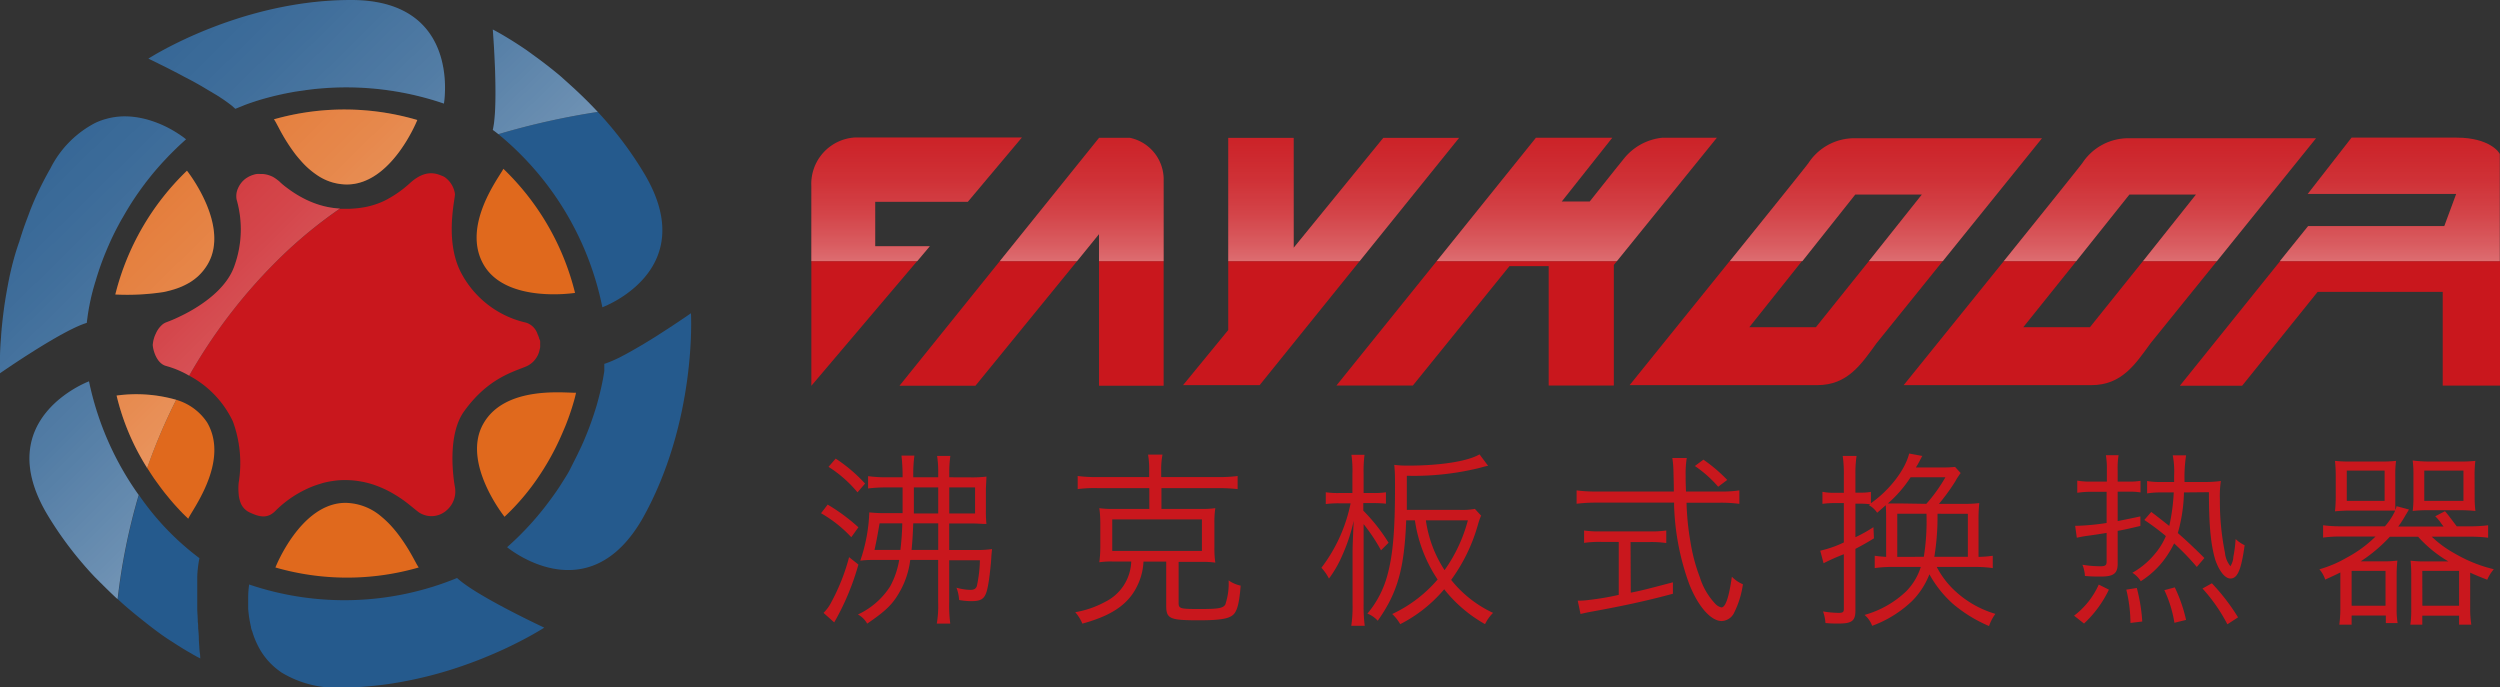 <svg xmlns="http://www.w3.org/2000/svg" xmlns:xlink="http://www.w3.org/1999/xlink" viewBox="0 0 330.41 90.85"><rect x="0" y="0" width="330.41" height="90.85" fill="#333333" stroke="none"/><defs><style>.cls-1{fill:none;}.cls-2{fill:#255a8d;}.cls-3{fill:#e0691d;}.cls-4{fill:#c9171d;}.cls-5{fill:url(#linear-gradient);}.cls-6{fill:url(#linear-gradient-2);}.cls-7{fill:url(#linear-gradient-3);}.cls-8{fill:url(#linear-gradient-4);}.cls-9{fill:url(#linear-gradient-5);}.cls-10{fill:url(#linear-gradient-6);}.cls-11{fill:url(#linear-gradient-7);}.cls-12{fill:url(#linear-gradient-8);}.cls-13{fill:url(#linear-gradient-9);}.cls-14{fill:url(#linear-gradient-10);}.cls-15{fill:url(#linear-gradient-11);}.cls-16{fill:url(#linear-gradient-12);}.cls-17{fill:url(#linear-gradient-13);}.cls-18{fill:url(#linear-gradient-14);}.cls-19{fill:url(#linear-gradient-15);}.cls-20{fill:url(#linear-gradient-16);}.cls-21{fill:url(#linear-gradient-17);}.cls-22{fill:url(#linear-gradient-18);}.cls-23{fill:url(#linear-gradient-19);}.cls-24{fill:url(#linear-gradient-20);}.cls-25{fill:url(#linear-gradient-21);}</style><linearGradient id="linear-gradient" x1="88.33" y1="84.67" x2="-21.15" y2="-26.79" gradientUnits="userSpaceOnUse"><stop offset="0" stop-color="#fff"/><stop offset="0.06" stop-color="#fff" stop-opacity="0.86"/><stop offset="0.16" stop-color="#fff" stop-opacity="0.66"/><stop offset="0.26" stop-color="#fff" stop-opacity="0.48"/><stop offset="0.37" stop-color="#fff" stop-opacity="0.33"/><stop offset="0.48" stop-color="#fff" stop-opacity="0.21"/><stop offset="0.59" stop-color="#fff" stop-opacity="0.12"/><stop offset="0.71" stop-color="#fff" stop-opacity="0.05"/><stop offset="0.84" stop-color="#fff" stop-opacity="0.01"/><stop offset="1" stop-color="#fff" stop-opacity="0"/></linearGradient><linearGradient id="linear-gradient-2" x1="75.02" y1="97.74" x2="-34.46" y2="-13.72" xlink:href="#linear-gradient"/><linearGradient id="linear-gradient-3" x1="82.79" y1="90.11" x2="-26.69" y2="-21.35" xlink:href="#linear-gradient"/><linearGradient id="linear-gradient-4" x1="60.22" y1="112.28" x2="-49.26" y2="0.82" xlink:href="#linear-gradient"/><linearGradient id="linear-gradient-5" x1="114.4" y1="59.06" x2="4.92" y2="-52.39" xlink:href="#linear-gradient"/><linearGradient id="linear-gradient-6" x1="102.14" y1="71.1" x2="-7.33" y2="-40.36" xlink:href="#linear-gradient"/><linearGradient id="linear-gradient-7" x1="94.87" y1="78.24" x2="-14.6" y2="-33.22" xlink:href="#linear-gradient"/><linearGradient id="linear-gradient-8" x1="94.43" y1="78.67" x2="-15.04" y2="-32.78" xlink:href="#linear-gradient"/><linearGradient id="linear-gradient-9" x1="100.56" y1="72.65" x2="-8.91" y2="-38.8" xlink:href="#linear-gradient"/><linearGradient id="linear-gradient-10" x1="80.51" y1="92.34" x2="-28.96" y2="-19.11" xlink:href="#linear-gradient"/><linearGradient id="linear-gradient-11" x1="67.91" y1="104.73" x2="-41.57" y2="-6.73" xlink:href="#linear-gradient"/><linearGradient id="linear-gradient-12" x1="64.69" y1="107.89" x2="-44.79" y2="-3.57" xlink:href="#linear-gradient"/><linearGradient id="linear-gradient-13" x1="92.49" y1="80.58" x2="-16.99" y2="-30.87" xlink:href="#linear-gradient"/><linearGradient id="linear-gradient-14" x1="83.64" y1="89.27" x2="-25.83" y2="-22.19" xlink:href="#linear-gradient"/><linearGradient id="linear-gradient-15" x1="142.97" y1="34.51" x2="142.97" y2="4.15" gradientUnits="userSpaceOnUse"><stop offset="0" stop-color="#fff" stop-opacity="0.37"/><stop offset="0.07" stop-color="#fff" stop-opacity="0.3"/><stop offset="0.21" stop-color="#fff" stop-opacity="0.19"/><stop offset="0.36" stop-color="#fff" stop-opacity="0.11"/><stop offset="0.53" stop-color="#fff" stop-opacity="0.05"/><stop offset="0.72" stop-color="#fff" stop-opacity="0.01"/><stop offset="1" stop-color="#fff" stop-opacity="0"/></linearGradient><linearGradient id="linear-gradient-16" x1="121.15" y1="34.51" x2="121.15" y2="4.15" xlink:href="#linear-gradient-15"/><linearGradient id="linear-gradient-17" x1="249.23" y1="34.51" x2="249.23" y2="4.15" xlink:href="#linear-gradient-15"/><linearGradient id="linear-gradient-18" x1="315.88" y1="34.51" x2="315.88" y2="4.15" xlink:href="#linear-gradient-15"/><linearGradient id="linear-gradient-19" x1="285.46" y1="34.51" x2="285.46" y2="4.15" xlink:href="#linear-gradient-15"/><linearGradient id="linear-gradient-20" x1="208.4" y1="34.51" x2="208.4" y2="4.15" xlink:href="#linear-gradient-15"/><linearGradient id="linear-gradient-21" x1="177.58" y1="34.51" x2="177.58" y2="4.15" xlink:href="#linear-gradient-15"/></defs><title>资源 2</title><g id="图层_2" data-name="图层 2"><g id="图层_2-2" data-name="图层 2"><polygon class="cls-1" points="245.2 25.7 238.19 34.51 231.24 43.24 240.04 43.24 246.99 34.51 254 25.7 245.2 25.7"/><path class="cls-1" d="M25,68.64c.11-.27.51-.88,1-1.72-.5.84-.9,1.45-1,1.72Z"/><path class="cls-1" d="M26.47,87h0v0Z"/><path class="cls-1" d="M45.67,27.6c-.25,0-.49,0-.74,0,.25,0,.49,0,.74,0Z"/><path class="cls-1" d="M58.84,23.43a1.46,1.46,0,0,0-.3-.16c-.21-.08-.44-.18-.72-.26.28.08.51.18.72.26A1.46,1.46,0,0,1,58.84,23.43Z"/><path class="cls-1" d="M71.4,45.55a1.16,1.16,0,0,0,0-.13.15.15,0,0,1,0-.06.15.15,0,0,0,0,.06A1.16,1.16,0,0,1,71.4,45.55Z"/><polygon class="cls-1" points="281.43 25.7 274.41 34.51 267.46 43.24 276.27 43.24 283.22 34.51 290.23 25.7 281.43 25.7"/><path class="cls-2" d="M26.46,86.91c0-.12,0-.33-.05-.62s-.08-1-.13-1.72q0-.7-.09-1.53c0-.28,0-.56-.05-.85,0-.53-.05-1.08-.07-1.63,0-.19,0-.37,0-.56,0-.37,0-.75,0-1.12s0-.73,0-1.09c0-.54,0-1.06,0-1.55a14.59,14.59,0,0,1,.29-2.47,35.48,35.48,0,0,1-8-8.35,81.05,81.05,0,0,0-2.79,13.77c.41.38.82.75,1.23,1.1s1.09.92,1.62,1.34C20,82.9,21.43,84,22.68,84.77c.83.54,1.56,1,2.15,1.34l.61.35.15.09.36.2.11.06.41.21v-.11Z"/><path class="cls-2" d="M45.25,90.85h0a13.91,13.91,0,0,1-8-2A13.91,13.91,0,0,0,45.25,90.85Z"/><path class="cls-2" d="M26.47,87h0l-.41-.21Z"/><path class="cls-2" d="M31.08,14.38h0c-.13-.12-.27-.25-.43-.38C30.81,14.13,31,14.26,31.08,14.38Z"/><path class="cls-2" d="M79.61,40.61s13.06-4.78,5.66-17.46A47.84,47.84,0,0,0,79,14.79a98.77,98.77,0,0,0-13.14,2.94A39.71,39.71,0,0,1,79.61,40.61Z"/><path class="cls-2" d="M79.63,49.86c.05-.32.1-.6.13-.84C79.73,49.26,79.68,49.54,79.63,49.86Z"/><path class="cls-2" d="M80.73,47.77c-.31.13-.6.24-.86.32v0C80.13,48,80.42,47.9,80.73,47.77Z"/><path class="cls-2" d="M22.68,84.77C21.43,84,20,82.9,18.37,81.63,20,82.9,21.43,84,22.68,84.77Z"/><path class="cls-3" d="M23.29,52.84a74.34,74.34,0,0,0-3.84,9c.06.09.11.18.17.26l.24.38.29.44.24.36.29.4.24.33.3.41.21.28.37.48.29.35.3.37.21.25.25.29.2.23.22.24.19.21.2.21.17.19.17.17.15.16.16.15a.68.68,0,0,0,.12.12,1.59,1.59,0,0,0,.13.13l.1.09a.76.76,0,0,0,.09.09l.07.07.06.06,0,0h0l0,0c.11-.27.51-.88,1-1.72,1.47-2.52,3.76-7.12,1.5-11A7.35,7.35,0,0,0,23.29,52.84Z"/><path class="cls-3" d="M25,68.64h0l0,0Z"/><path class="cls-3" d="M19.45,61.87l.17.25c-.06-.08-.11-.17-.17-.26Z"/><path class="cls-4" d="M36.4,67.52a14.54,14.54,0,0,1,4.21-2.93,11.91,11.91,0,0,1,1.31-.52l.7-.22a11.75,11.75,0,0,1,1.48-.3,10.19,10.19,0,0,1,1.57-.1h0a11.27,11.27,0,0,1,2,.18,11.74,11.74,0,0,1,1.77.45,15.86,15.86,0,0,1,1.56.64q.72.36,1.35.75c.41.25.79.51,1.13.76,1,.75,1.7,1.39,2,1.56A3,3,0,0,0,59,67.47a3.29,3.29,0,0,0,1.11-3.18c-.23-1.34-1-6.93,1.28-10,3.14-4.33,6.44-5.13,8.22-5.89a3.06,3.06,0,0,0,1.72-2.23,1.67,1.67,0,0,0,.06-.29c0-.14,0-.25,0-.32a1.16,1.16,0,0,0,0-.13.15.15,0,0,1,0-.06s0-.1,0-.17,0-.22-.09-.36,0-.14-.07-.21a3.19,3.19,0,0,0-.19-.48,2.32,2.32,0,0,0-1.52-1.51A12.9,12.9,0,0,1,61,36.16c-2.27-4.19-.87-9.72-.87-10.51a3.26,3.26,0,0,0-1.33-2.22,1.46,1.46,0,0,0-.3-.16c-.21-.08-.44-.18-.72-.26-.83-.22-2-.23-3.53,1.13a15.09,15.09,0,0,1-3.47,2.41,11,11,0,0,1-2.27.77,13.85,13.85,0,0,1-2.88.28h0c-.25,0-.49,0-.74,0a60.42,60.42,0,0,0-8.65,7.23A70.86,70.86,0,0,0,25,49.65a13.24,13.24,0,0,1,5.78,6.05,16,16,0,0,1,.76,8.13,7.75,7.75,0,0,0,0,1.43,4,4,0,0,0,.23,1.11A2.33,2.33,0,0,0,33,67.73C34.2,68.28,35.3,68.64,36.4,67.52Z"/><path class="cls-4" d="M45.67,63.45a11.27,11.27,0,0,1,2,.18,11.27,11.27,0,0,0-2-.18Z"/><path class="cls-4" d="M31.55,63.83a7.75,7.75,0,0,0,0,1.43A7.75,7.75,0,0,1,31.55,63.83Z"/><path class="cls-5" d="M23.2,19.68c.43-.42.89-.84,1.36-1.26l-.42-.32.42.32C24.09,18.84,23.63,19.26,23.2,19.68Z"/><path class="cls-2" d="M12.66,37.05c.23-.78.5-1.62.83-2.5s.72-1.82,1.16-2.79c.3-.64.62-1.3,1-2,.18-.34.36-.68.56-1,.48-.85,1-1.71,1.58-2.58s1.22-1.75,1.91-2.62,1.44-1.74,2.26-2.6c.4-.43.83-.86,1.27-1.29s.89-.84,1.36-1.26l-.42-.32c-.27-.19-.66-.46-1.16-.76a15.16,15.16,0,0,0-2-1c-.26-.1-.53-.21-.81-.3a12.22,12.22,0,0,0-2.51-.58,11.07,11.07,0,0,0-1.42-.07,9.18,9.18,0,0,0-2.22.33,8.4,8.4,0,0,0-1.51.56,13.7,13.7,0,0,0-5.88,6c-.69,1.2-1.31,2.42-1.87,3.64-.37.82-.71,1.63-1,2.44l-.45,1.2c-.29.81-.55,1.6-.79,2.39C2,33.48,1.6,35,1.28,36.47c-.15.74-.29,1.45-.41,2.14C.62,40,.45,41.29.32,42.48c-.1.88-.16,1.7-.21,2.45A40.76,40.76,0,0,0,0,49.33s8.15-5.67,11.47-6.66A29,29,0,0,1,12.66,37.05Z"/><path class="cls-6" d="M12.66,37.05c.23-.78.5-1.62.83-2.5s.72-1.82,1.16-2.79c.3-.64.62-1.3,1-2,.18-.34.36-.68.56-1,.48-.85,1-1.71,1.58-2.58s1.22-1.75,1.91-2.62,1.44-1.74,2.26-2.6c.4-.43.83-.86,1.27-1.29s.89-.84,1.36-1.26l-.42-.32c-.27-.19-.66-.46-1.16-.76a15.16,15.16,0,0,0-2-1c-.26-.1-.53-.21-.81-.3a12.22,12.22,0,0,0-2.51-.58,11.07,11.07,0,0,0-1.42-.07,9.18,9.18,0,0,0-2.22.33,8.4,8.4,0,0,0-1.51.56,13.7,13.7,0,0,0-5.88,6c-.69,1.2-1.31,2.42-1.87,3.64-.37.82-.71,1.63-1,2.44l-.45,1.2c-.29.81-.55,1.6-.79,2.39C2,33.48,1.6,35,1.28,36.47c-.15.74-.29,1.45-.41,2.14C.62,40,.45,41.29.32,42.48c-.1.88-.16,1.7-.21,2.45A40.76,40.76,0,0,0,0,49.33s8.15-5.67,11.47-6.66A29,29,0,0,1,12.66,37.05Z"/><path class="cls-2" d="M19.67,23.57c-.69.87-1.32,1.75-1.91,2.62C18.35,25.32,19,24.44,19.67,23.57Z"/><path class="cls-7" d="M19.67,23.57c-.69.87-1.32,1.75-1.91,2.62C18.35,25.32,19,24.44,19.67,23.57Z"/><path class="cls-2" d="M11.76,50.4s-13,4.84-5.58,17.48a47,47,0,0,0,4.68,6.52c.55.65,1.11,1.27,1.68,1.87,1,1,2,2,3,2.92a81.05,81.05,0,0,1,2.79-13.77A39.83,39.83,0,0,1,11.76,50.4Z"/><path class="cls-8" d="M11.76,50.4s-13,4.84-5.58,17.48a47,47,0,0,0,4.68,6.52c.55.65,1.11,1.27,1.68,1.87,1,1,2,2,3,2.92a81.05,81.05,0,0,1,2.79-13.77A39.83,39.83,0,0,1,11.76,50.4Z"/><path class="cls-2" d="M65.13,17.17s.27.19.74.56A98.77,98.77,0,0,1,79,14.79c-.86-.92-1.72-1.78-2.58-2.59S74.76,10.68,74,10c-1.08-.9-2.11-1.7-3.07-2.4l-1.38-1c-.88-.6-1.66-1.1-2.32-1.5-1.3-.8-2.1-1.2-2.1-1.2S65.93,13.81,65.13,17.17Z"/><path class="cls-9" d="M65.13,17.17s.27.19.74.56A98.77,98.77,0,0,1,79,14.79c-.86-.92-1.72-1.78-2.58-2.59S74.76,10.68,74,10c-1.08-.9-2.11-1.7-3.07-2.4l-1.38-1c-.88-.6-1.66-1.1-2.32-1.5-1.3-.8-2.1-1.2-2.1-1.2S65.93,13.81,65.13,17.17Z"/><path class="cls-2" d="M23.46,9.67l.94.5c1,.51,2,1.06,2.91,1.62l.58.34,1,.6.66.44c.42.29.8.57,1.13.83.16.13.3.26.43.38l.29-.12.94-.38a32.38,32.38,0,0,1,3.46-1.08c1-.26,2.12-.5,3.36-.71l1-.14c.65-.1,1.33-.18,2-.24s1.44-.11,2.2-.14a40,40,0,0,1,14.31,2.12S61.07,0,46.4,0C31.55,0,19.61,7.75,19.61,7.75s.56.26,1.44.7C21.71,8.77,22.55,9.2,23.46,9.67Z"/><path class="cls-10" d="M23.46,9.67l.94.5c1,.51,2,1.06,2.91,1.62l.58.34,1,.6.66.44c.42.29.8.57,1.13.83.16.13.3.26.43.38l.29-.12.94-.38a32.38,32.38,0,0,1,3.46-1.08c1-.26,2.12-.5,3.36-.71l1-.14c.65-.1,1.33-.18,2-.24s1.44-.11,2.2-.14a40,40,0,0,1,14.31,2.12S61.07,0,46.4,0C31.55,0,19.61,7.75,19.61,7.75s.56.26,1.44.7C21.71,8.77,22.55,9.2,23.46,9.67Z"/><path class="cls-2" d="M32.31,13.88l-.94.38Z"/><path class="cls-11" d="M32.31,13.88l-.94.38Z"/><path class="cls-2" d="M31.37,14.26l-.29.12Z"/><path class="cls-12" d="M31.37,14.26l-.29.12Z"/><path class="cls-2" d="M88.57,43.25l-1.73,1.12c-.92.58-1.9,1.18-2.85,1.72-.79.46-1.56.88-2.26,1.23-.35.17-.69.32-1,.45s-.6.24-.86.32v0a2.86,2.86,0,0,0,0,.3c0,.08,0,.16,0,.26s0,.21,0,.33-.08.52-.13.84-.06.34-.1.52c-.17.9-.43,2-.81,3.33-.16.52-.33,1.07-.53,1.64-.09.28-.2.57-.31.87-.21.59-.46,1.2-.72,1.83s-.57,1.28-.89,1.94-.67,1.33-1,2-.8,1.37-1.24,2.07-.93,1.39-1.45,2.09a39.4,39.4,0,0,1-5.67,6.21s10.68,8.9,17.94-3.86C92.14,55.6,91.32,41.4,91.32,41.4S90.17,42.2,88.57,43.25Z"/><path class="cls-2" d="M32.93,77.25a12.59,12.59,0,0,0-.13,1.68q0,.43,0,1l0,.53a15.85,15.85,0,0,0,.37,2.39c0,.21.11.42.18.64a10.91,10.91,0,0,0,.77,1.91,8.8,8.8,0,0,0,.75,1.23,9.23,9.23,0,0,0,1.58,1.68c.23.19.48.38.74.56a13.91,13.91,0,0,0,8,2c1.39,0,2.76-.08,4.09-.22.89-.08,1.77-.2,2.62-.33a54.11,54.11,0,0,0,10.33-2.71c.66-.24,1.3-.49,1.9-.74a55.46,55.46,0,0,0,5.71-2.7c.34-.18.64-.35.89-.5.78-.44,1.2-.72,1.2-.72s-9-4.19-11.52-6.56A39.22,39.22,0,0,1,32.93,77.25Z"/><path class="cls-3" d="M76,38.71a34,34,0,0,0-9.47-16.4C66,23.39,60.94,29.85,63.93,35S76,38.71,76,38.71Z"/><path class="cls-3" d="M75.45,54.24c-.19.59-.43,1.27-.73,2C75,55.51,75.26,54.83,75.45,54.24Z"/><path class="cls-3" d="M63.88,56c-2.93,5.15,2.8,12.3,2.8,12.3a30.76,30.76,0,0,0,4.66-5.53,33.68,33.68,0,0,0,2-3.42c.56-1.09,1-2.13,1.39-3.06.3-.75.54-1.43.73-2s.34-1.09.45-1.48c.16-.58.22-.91.22-.91C75,52,66.81,50.82,63.88,56Z"/><path class="cls-3" d="M36.36,16c.13.22.29.53.49.9a24,24,0,0,0,2.21,3.51c.2.25.41.51.63.75a10.86,10.86,0,0,0,2.24,2,7,7,0,0,0,3.91,1.22c5.93,0,9.31-8.52,9.31-8.52a34.11,34.11,0,0,0-18.95-.09A2.22,2.22,0,0,1,36.36,16Z"/><path class="cls-13" d="M36.36,16c.13.22.29.53.49.9a24,24,0,0,0,2.21,3.51c.2.25.41.51.63.75a10.86,10.86,0,0,0,2.24,2,7,7,0,0,0,3.91,1.22c5.93,0,9.31-8.52,9.31-8.52a34.11,34.11,0,0,0-18.95-.09A2.22,2.22,0,0,1,36.36,16Z"/><path class="cls-3" d="M53,71.13a16.53,16.53,0,0,0-1.2-1.51,12.54,12.54,0,0,0-1.44-1.38,7.42,7.42,0,0,0-4.73-1.78C39.72,66.5,36.4,75,36.4,75a34.11,34.11,0,0,0,18.94,0,6.27,6.27,0,0,1-.38-.64c-.16-.29-.36-.67-.6-1.09A23.85,23.85,0,0,0,53,71.13Z"/><path class="cls-3" d="M15.24,38.92a31.87,31.87,0,0,0,6.43-.33c.4-.09.81-.19,1.21-.31a9.38,9.38,0,0,0,2.28-1,7.5,7.5,0,0,0,1-.76,7,7,0,0,0,1.32-1.65c2.94-5.14-2.77-12.31-2.77-12.31A34.13,34.13,0,0,0,15.24,38.92Z"/><path class="cls-14" d="M15.24,38.92a31.87,31.87,0,0,0,6.43-.33c.4-.09.81-.19,1.21-.31a9.38,9.38,0,0,0,2.28-1,7.5,7.5,0,0,0,1-.76,7,7,0,0,0,1.32-1.65c2.94-5.14-2.77-12.31-2.77-12.31A34.13,34.13,0,0,0,15.24,38.92Z"/><path class="cls-3" d="M23.29,52.84a19.22,19.22,0,0,0-7.88-.56,31.42,31.42,0,0,0,3.25,8.25c.24.42.47.82.72,1.2,0,.05.05.09.07.13A74.34,74.34,0,0,1,23.29,52.84Z"/><path class="cls-15" d="M23.29,52.84a19.22,19.22,0,0,0-7.88-.56,31.42,31.42,0,0,0,3.25,8.25c.24.42.47.82.72,1.2,0,.05.05.09.07.13A74.34,74.34,0,0,1,23.29,52.84Z"/><path class="cls-3" d="M19.38,61.73c0,.05.05.09.07.14h0S19.4,61.78,19.38,61.73Z"/><path class="cls-16" d="M19.38,61.73c0,.05.05.09.07.14h0S19.4,61.78,19.38,61.73Z"/><path class="cls-17" d="M37.94,24.83c-.37-.27-.71-.55-1-.84a6.46,6.46,0,0,0-.75-.55,6.46,6.46,0,0,1,.75.55C37.23,24.28,37.57,24.56,37.94,24.83Z"/><path class="cls-4" d="M44.93,27.56A10.83,10.83,0,0,1,43,27.29a12,12,0,0,1-1.21-.35,12.66,12.66,0,0,1-1.41-.59,15.16,15.16,0,0,1-2.45-1.52c-.37-.27-.71-.55-1-.84a6.46,6.46,0,0,0-.75-.55A3.57,3.57,0,0,0,34.77,23l-.31,0a3.28,3.28,0,0,0-.56,0,3.92,3.92,0,0,0-1.06.37l-.25.15a3,3,0,0,0-.72.67,3.29,3.29,0,0,0-.44.76,2.49,2.49,0,0,0-.15,1.45A14.21,14.21,0,0,1,31,35.09c-.94,2.8-3.74,4.85-6,6.11-.69.38-1.32.68-1.85.92s-.94.39-1.18.48a1.88,1.88,0,0,0-.44.24,3.29,3.29,0,0,0-.94,1.26,4.1,4.1,0,0,0-.4,1.48c0,.44.41,2.44,1.78,2.79A12.65,12.65,0,0,1,25,49.65,70.86,70.86,0,0,1,36.28,34.79,60.42,60.42,0,0,1,44.93,27.56Z"/><path class="cls-18" d="M44.93,27.56A10.83,10.83,0,0,1,43,27.29a12,12,0,0,1-1.21-.35,12.66,12.66,0,0,1-1.41-.59,15.16,15.16,0,0,1-2.45-1.52c-.37-.27-.71-.55-1-.84a6.46,6.46,0,0,0-.75-.55A3.57,3.57,0,0,0,34.77,23l-.31,0a3.28,3.28,0,0,0-.56,0,3.92,3.92,0,0,0-1.06.37l-.25.15a3,3,0,0,0-.72.67,3.29,3.29,0,0,0-.44.76,2.49,2.49,0,0,0-.15,1.45A14.21,14.21,0,0,1,31,35.09c-.94,2.8-3.74,4.85-6,6.11-.69.38-1.32.68-1.85.92s-.94.39-1.18.48a1.88,1.88,0,0,0-.44.24,3.29,3.29,0,0,0-.94,1.26,4.1,4.1,0,0,0-.4,1.48c0,.44.41,2.44,1.78,2.79A12.65,12.65,0,0,1,25,49.65,70.86,70.86,0,0,1,36.28,34.79,60.42,60.42,0,0,1,44.93,27.56Z"/><path class="cls-4" d="M247,34.51l-7,8.73h-8.8l6.95-8.73H228.6L215.38,50.9h24.81c4,0,5.81-2.77,7.82-5.54l8.75-10.85Z"/><path class="cls-4" d="M283.22,34.51l-7,8.73h-8.81l7-8.73h-9.58L251.6,50.9h24.82c4,0,5.8-2.77,7.81-5.54L293,34.51Z"/><polygon class="cls-4" points="288.1 50.98 296.33 50.98 306.31 38.57 322.84 38.57 322.84 50.96 330.41 50.96 330.41 34.51 301.35 34.51 288.1 50.98"/><polygon class="cls-4" points="107.23 34.51 107.23 50.99 121.21 34.51 107.23 34.51"/><rect class="cls-4" x="145.25" y="34.51" width="8.54" height="16.47"/><polygon class="cls-4" points="118.88 50.98 128.92 50.98 142.35 34.51 132.14 34.51 118.88 50.98"/><polygon class="cls-4" points="162.33 34.51 162.33 43.62 156.36 50.9 166.48 50.9 179.7 34.51 162.33 34.51"/><polygon class="cls-4" points="176.63 50.95 186.73 50.95 199.5 35.17 204.68 35.17 204.68 50.95 213.29 50.95 213.29 35.01 213.7 34.51 189.88 34.51 176.63 50.95"/><path class="cls-4" d="M149.32,18.21h-4.06l-13.12,16.3h10.21l2.9-3.57v3.57h8.54v-11A5.62,5.62,0,0,0,149.32,18.21Z"/><path class="cls-19" d="M149.32,18.21h-4.06l-13.12,16.3h10.21l2.9-3.57v3.57h8.54v-11A5.62,5.62,0,0,0,149.32,18.21Z"/><path class="cls-4" d="M122.89,32.54h-7.22V26.67h12.24l7.15-8.5H113a6.14,6.14,0,0,0-5.77,6.4v9.94h14Z"/><path class="cls-20" d="M122.89,32.54h-7.22V26.67h12.24l7.15-8.5H113a6.14,6.14,0,0,0-5.77,6.4v9.94h14Z"/><path class="cls-4" d="M245.2,25.71H254l-7,8.8h9.77l13.11-16.24H245a7.24,7.24,0,0,0-6,3.3c-.7.92-5.37,6.73-10.38,12.94h9.59Z"/><path class="cls-21" d="M245.2,25.71H254l-7,8.8h9.77l13.11-16.24H245a7.24,7.24,0,0,0-6,3.3c-.7.92-5.37,6.73-10.38,12.94h9.59Z"/><path class="cls-4" d="M324.7,18.19l-13.91,0L305,25.63h19.62l-1.57,4.25h-18l-3.73,4.63h29.06V20.39C330.41,20.22,329.06,18.19,324.7,18.19Z"/><path class="cls-22" d="M324.7,18.19l-13.91,0L305,25.63h19.62l-1.57,4.25h-18l-3.73,4.63h29.06V20.39C330.41,20.22,329.06,18.19,324.7,18.19Z"/><path class="cls-4" d="M281.43,25.71h8.8l-7,8.8H293l13.1-16.24H281.2a7.27,7.27,0,0,0-6,3.3c-.7.92-5.37,6.73-10.37,12.94h9.58Z"/><path class="cls-23" d="M281.43,25.71h8.8l-7,8.8H293l13.1-16.24H281.2a7.27,7.27,0,0,0-6,3.3c-.7.92-5.37,6.73-10.37,12.94h9.58Z"/><path class="cls-4" d="M219.75,18.2a7.45,7.45,0,0,0-5.07,2.7c-1.43,1.76-4.58,5.74-4.58,5.74h-3.7l6.69-8.44H203L189.88,34.51H213.7L226.91,18.2Z"/><path class="cls-24" d="M219.75,18.2a7.45,7.45,0,0,0-5.07,2.7c-1.43,1.76-4.58,5.74-4.58,5.74h-3.7l6.69-8.44H203L189.88,34.51H213.7L226.91,18.2Z"/><polygon class="cls-4" points="192.84 18.22 182.82 18.22 170.98 32.74 170.98 18.22 162.33 18.22 162.33 34.51 179.7 34.51 192.84 18.22"/><polygon class="cls-25" points="192.84 18.22 182.82 18.22 170.98 32.74 170.98 18.22 162.33 18.22 162.33 34.51 179.7 34.51 192.84 18.22"/><path class="cls-4" d="M109.39,66.69a24.84,24.84,0,0,1,4.06,3L112.51,71a17,17,0,0,0-4-3.17Zm4.06,7.92a33.22,33.22,0,0,1-3.2,7.65L108.84,81a5.33,5.33,0,0,0,1-1.36,27,27,0,0,0,2.38-6Zm-3-14a20.53,20.53,0,0,1,3.88,3.3l-1,1.16a16.23,16.23,0,0,0-3.83-3.37Zm17.79,2.48a16.06,16.06,0,0,0,2.13-.1c0,.59-.07,1.09-.07,1.88v2.53a16.27,16.27,0,0,0,.07,1.85c-.62,0-1.11-.07-2.13-.07h-2.79v3.51h3.44a14.31,14.31,0,0,0,2.22-.12c0,.12-.07.59-.09,1.06-.05.89-.23,2.58-.38,3.42-.32,2-.71,2.4-2.27,2.4a9.64,9.64,0,0,1-1.61-.15,5.44,5.44,0,0,0-.35-1.63,7.21,7.21,0,0,0,1.83.29c.5,0,.75-.15.87-.52a18,18,0,0,0,.4-3.39h-4.06v5.55a18.38,18.38,0,0,0,.14,2.82h-1.78a13.73,13.73,0,0,0,.18-2.82V74h-3.69a11.17,11.17,0,0,1-1.39,4.21c-.91,1.63-1.83,2.53-4.3,4.21a3.15,3.15,0,0,0-1.22-1.21,10.08,10.08,0,0,0,4.26-3.72A11,11,0,0,0,118.84,74H115.7c-.57,0-1.19,0-2,.1a21.91,21.91,0,0,0,1.19-6.38,19.69,19.69,0,0,0,2.27.1h2.13l0-1.07V64.42h-2.18a18.15,18.15,0,0,0-2.38.14V62.93a16.93,16.93,0,0,0,2.38.15h2.18a23.71,23.71,0,0,0-.15-2.87h1.71a19.09,19.09,0,0,0-.15,2.72v.15H124v-.57a14,14,0,0,0-.15-2.25h1.75a16.09,16.09,0,0,0-.14,2.27v.55ZM119,72.68a34.92,34.92,0,0,0,.25-3.51h-3c-.35,2-.4,2.25-.67,3.51ZM124,69.17H120.7c-.07,1.71-.1,2.15-.22,3.51H124Zm0-4.75h-3.22v3.44H124Zm1.46,3.44h3.41V64.42h-3.41Z"/><path class="cls-4" d="M161,63.05a17.85,17.85,0,0,0,2.57-.14v1.73a24.17,24.17,0,0,0-2.57-.13h-7.5v2.75h5.34a11.33,11.33,0,0,0,1.78-.1,12.47,12.47,0,0,0-.12,1.93v3.27a13.22,13.22,0,0,0,.12,2,11.12,11.12,0,0,0-1.73-.1h-3.12v5.39c0,.79.15.84,2.78.84,2.47,0,3.09-.1,3.39-.59a8.67,8.67,0,0,0,.44-3.19,4.4,4.4,0,0,0,1.59.69c-.18,2.3-.45,3.37-1,3.86s-1.61.72-4.5.72c-3.94,0-4.34-.2-4.34-2V74.22h-3A8.24,8.24,0,0,1,150.5,77c-1.14,2.7-3.31,4.29-7.45,5.42a5.56,5.56,0,0,0-.94-1.51,12.74,12.74,0,0,0,3.94-1.36,6.18,6.18,0,0,0,3.46-5.34H147a10.47,10.47,0,0,0-1.71.1,15,15,0,0,0,.13-2V69.09a14,14,0,0,0-.13-1.93,11.32,11.32,0,0,0,1.79.1h4.82V64.51H145a17.38,17.38,0,0,0-2.57.13V62.91a17.76,17.76,0,0,0,2.57.14h6.88v-.81a11.32,11.32,0,0,0-.15-2.16h1.91a10.27,10.27,0,0,0-.17,2.16v.81Zm-14,9.76h11.85V68.65H147Z"/><path class="cls-4" d="M181.54,65.16a9.91,9.91,0,0,0,1.63-.1v1.51a14.84,14.84,0,0,0-1.55-.08h-1.44v1a23.75,23.75,0,0,1,3.34,4.24l-1,1a23.61,23.61,0,0,0-2.3-3.46V79.84a20.12,20.12,0,0,0,.15,2.87h-1.78a17.51,17.51,0,0,0,.17-2.87v-7c0-.52.05-1.86.15-4a23.55,23.55,0,0,1-1.54,4.63,15.05,15.05,0,0,1-1.73,3,6,6,0,0,0-1-1.43,20.77,20.77,0,0,0,3.86-8.52H177a12.41,12.41,0,0,0-1.78.1V65.06a11.09,11.09,0,0,0,1.78.1h1.74v-2.5a14.5,14.5,0,0,0-.13-2.55h1.73a17,17,0,0,0-.12,2.52v2.53Zm4.31,3.61c-.25,6.41-1.14,9.56-3.76,13.27a3.57,3.57,0,0,0-1.37-.94A13.22,13.22,0,0,0,183.37,76c.72-2.65,1-5.84,1-11.56,0-1.43,0-2-.1-3a14.37,14.37,0,0,0,1.76.1c4.33,0,7.95-.57,9.51-1.49l1.13,1.51c-.61.12-.61.15-1.28.32a36.46,36.46,0,0,1-9.46,1v2.05c0,.9,0,1.37,0,2.46h7a9.64,9.64,0,0,0,2-.13l.82.89a8.32,8.32,0,0,0-.4,1.12,22.79,22.79,0,0,1-3.56,7.37A15.37,15.37,0,0,0,197.33,81a5.37,5.37,0,0,0-1.06,1.49,18.3,18.3,0,0,1-5.4-4.61,18.6,18.6,0,0,1-5.81,4.61A5.9,5.9,0,0,0,184,81.15a17.85,17.85,0,0,0,6-4.56,18.93,18.93,0,0,1-3-7.82Zm2.6,0a16.06,16.06,0,0,0,2.47,6.58A20.24,20.24,0,0,0,194,68.77Z"/><path class="cls-4" d="M222.9,66.44a35.14,35.14,0,0,0,.52,5.2,23.51,23.51,0,0,0,1.24,4.66,9,9,0,0,0,2.05,3.51,1.6,1.6,0,0,0,.8.47c.54,0,1-1.34,1.38-4.06a4.44,4.44,0,0,0,1.46,1,12.18,12.18,0,0,1-1.21,3.86,1.91,1.91,0,0,1-1.59,1c-1.46,0-3.16-2-4.3-4.9a33.11,33.11,0,0,1-2-10.55.62.62,0,0,0,0-.2H210.92a19.89,19.89,0,0,0-2.55.15V64.81a17.52,17.52,0,0,0,2.55.15h10.3c0-.82,0-.82-.05-2.65a12.22,12.22,0,0,0-.15-1.78h1.91a13,13,0,0,0-.15,2.28c0,.52,0,1,.05,2.15h4.65a14.81,14.81,0,0,0,2.4-.15v1.78a18.2,18.2,0,0,0-2.55-.15Zm-7.37,11.89c1.41-.28,2-.43,5.57-1.37v1.51c-3.67,1-7,1.69-11.09,2.43-.35.07-.82.17-1.12.25l-.37-1.76a10.43,10.43,0,0,0,1.49-.1,35.45,35.45,0,0,0,3.93-.67v-7h-2.35a13.91,13.91,0,0,0-2.23.13V70.11a13.38,13.38,0,0,0,2.26.12H218a13.07,13.07,0,0,0,2.22-.12v1.66a13.51,13.51,0,0,0-2.2-.13h-2.52Zm11.55-14A15.62,15.62,0,0,0,224,61.59l1.13-.84a20.53,20.53,0,0,1,3.15,2.68Z"/><path class="cls-4" d="M259.51,66.59a15.17,15.17,0,0,0,2.08-.1,20,20,0,0,0-.1,2.36V73.6a14.48,14.48,0,0,0,1.88-.15v1.63a16.43,16.43,0,0,0-2.4-.15h-5a11.49,11.49,0,0,0,2.45,3.2,13.35,13.35,0,0,0,5.3,3,5.87,5.87,0,0,0-.84,1.61,18.62,18.62,0,0,1-4.76-2.92A14.81,14.81,0,0,1,255,75.9a10.32,10.32,0,0,1-2.3,3.54,15.17,15.17,0,0,1-5.27,3.27,3.5,3.5,0,0,0-1-1.44,13.08,13.08,0,0,0,5.5-3.12,8,8,0,0,0,1.93-3.22h-3.69a16.15,16.15,0,0,0-2.4.15V73.45c.44.07,1,.12,1.51.15V68.94c0-.91,0-1.48-.05-2.17-.5.44-.64.57-1.14,1a2.94,2.94,0,0,0-1.09-1l.17-.12a8.56,8.56,0,0,0-1.31-.08h-.64V71a18.26,18.26,0,0,0,2.38-1.33l.07,1.48c-.82.5-1.58.94-2.45,1.39v8.14c0,1.39-.47,1.73-2.25,1.73-.55,0-1,0-1.71-.07a5.73,5.73,0,0,0-.32-1.53,13.8,13.8,0,0,0,2.05.19c.57,0,.7-.1.7-.54V73.25a28.58,28.58,0,0,0-2.68,1.19l-.44-1.66a14.48,14.48,0,0,0,3.12-1.09v-5.2h-1.22a12,12,0,0,0-1.61.1V65a7.83,7.83,0,0,0,1.61.13h1.22V62.76a16.41,16.41,0,0,0-.15-2.5h1.83a15.61,15.61,0,0,0-.15,2.5v2.35h.64a7.64,7.64,0,0,0,1.41-.1v1.48a.57.57,0,0,0,.18-.12c2.35-1.68,4.38-4.36,4.87-6.43l1.74.32c-.15.25-.2.37-.28.52-.2.39-.34.64-.57,1h3.34a15,15,0,0,0,1.84-.07l.74.81a4.66,4.66,0,0,0-.3.43,4.34,4.34,0,0,0-.39.64,27.46,27.46,0,0,1-2.18,3Zm-4.92,0a20.73,20.73,0,0,0,2.52-3.51h-4.6a16.34,16.34,0,0,1-3,3.46c.44,0,1.06,0,1.75,0Zm-.33,7a29.94,29.94,0,0,0,.35-5.69h-3.86V73.6Zm1.81-5.69a33.23,33.23,0,0,1-.42,5.69h4.43V67.91Z"/><path class="cls-4" d="M274.12,81.37a10.57,10.57,0,0,0,3.26-4.11l1.34.67a14.8,14.8,0,0,1-3.29,4.48Zm4.33-19.21a10.28,10.28,0,0,0-.13-2H280a10.24,10.24,0,0,0-.12,2v1.49h1.53a8.7,8.7,0,0,0,1.49-.1v1.53a8.73,8.73,0,0,0-1.51-.1h-1.51v3.89c1-.2,1.51-.3,3-.62v1.26c-1.61.38-2.13.5-3,.65v4.35c0,1.29-.55,1.69-2.23,1.69-.62,0-1.29,0-2.1-.08a4.47,4.47,0,0,0-.33-1.48,15,15,0,0,0,2.38.2c.64,0,.82-.13.82-.62V70.43c-.57.1-1.69.27-2.43.37a14.55,14.55,0,0,0-1.51.27l-.22-1.58h.37a32.21,32.21,0,0,0,3.79-.37V65h-2a11.18,11.18,0,0,0-1.88.13V63.52a9.48,9.48,0,0,0,1.91.13h2Zm3.12,20.17a18.94,18.94,0,0,0-.55-4.4l1.39-.22a22.76,22.76,0,0,1,.72,4.43Zm7.07-17.25a21.22,21.22,0,0,1-.81,5.37c1,.87,2.1,1.89,3.51,3.3l-1,1.18a33.17,33.17,0,0,0-3-3.11,13.42,13.42,0,0,1-1.56,2.47,11.71,11.71,0,0,1-2.85,2.53,3.3,3.3,0,0,0-1.11-1.12,10.54,10.54,0,0,0,2.94-2.45,9.16,9.16,0,0,0,1.49-2.4,31.62,31.62,0,0,0-2.85-2.13l.92-1.06c1.14.86,1.29,1,2.38,1.85a25.73,25.73,0,0,0,.59-4.43h-1.83a11.15,11.15,0,0,0-1.69.13V63.57a8.81,8.81,0,0,0,1.71.13h1.86v-.84a11.35,11.35,0,0,0-.18-2.68h1.76a19.49,19.49,0,0,0-.2,3.52h2.8a14.08,14.08,0,0,0,2-.13,13.28,13.28,0,0,0-.13,2.48,34,34,0,0,0,.67,7,3.29,3.29,0,0,0,.72,1.78,2.54,2.54,0,0,0,.39-1.24,18.21,18.21,0,0,0,.3-2.35,4.55,4.55,0,0,0,1.19.82c-.45,3.26-.94,4.4-1.88,4.4-.72,0-1.49-1-2-2.47-.59-2-.84-4.51-.84-8.94Zm-1.26,17.23A16,16,0,0,0,286.05,78l1.38-.37a19.82,19.82,0,0,1,1.49,4.3Zm7,.2a22.19,22.19,0,0,0-3.29-4.73l1.24-.69a27.38,27.38,0,0,1,3.46,4.5Z"/><path class="cls-4" d="M326.39,69.56a17.89,17.89,0,0,0,2.45-.14v1.65a18,18,0,0,0-2.45-.14h-5a14.37,14.37,0,0,0,3,2.2,18.89,18.89,0,0,0,5.2,2.1,5.66,5.66,0,0,0-.87,1.39c-.89-.35-1.7-.67-2.25-.94v4.7a13.11,13.11,0,0,0,.15,2.18H325V81.37h-4.86v1.19h-1.58a12.91,12.91,0,0,0,.12-1.86V76.1a17.9,17.9,0,0,0-.09-2,14.88,14.88,0,0,0,2,.1h3a16.55,16.55,0,0,1-4-3.26h-3.74A20.17,20.17,0,0,1,312,74.19h2.8a15.14,15.14,0,0,0,2.05-.1,16.06,16.06,0,0,0-.1,2v4.38a10.45,10.45,0,0,0,.13,1.88h-1.56v-1H310.8v1.21h-1.63a16,16,0,0,0,.14-2.2v-4.7c-1.06.52-1.13.54-2,.94a4.05,4.05,0,0,0-.77-1.36,15.45,15.45,0,0,0,3.56-1.51,16.32,16.32,0,0,0,3.86-2.82h-4.45a16.86,16.86,0,0,0-2.48.14V69.42a18.16,18.16,0,0,0,2.48.14h5.69a8.29,8.29,0,0,0,1.36-2.08c-.35,0-1,0-2,0H310.7a20,20,0,0,0-2.1.1,17.06,17.06,0,0,0,.1-1.93V62.91a18,18,0,0,0-.1-2,18.37,18.37,0,0,0,2.13.09h3.83a17.89,17.89,0,0,0,2.11-.09,14.36,14.36,0,0,0-.1,2v2.87c0,.92,0,1.14,0,1.61a1.68,1.68,0,0,0,.17-.49l1.64.44c-.18.3-.32.55-.42.69a13.34,13.34,0,0,1-1,1.56h6a5.6,5.6,0,0,1-.44-.59,6.49,6.49,0,0,0-.67-.77l1.29-.67c.42.5.42.5,1.55,2ZM310.16,66.2h5v-4h-5Zm.64,13.86h4.48V75.45H310.8ZM327.06,65.6a15.33,15.33,0,0,0,.1,1.93,20.3,20.3,0,0,0-2.13-.1H321a18.32,18.32,0,0,0-2.13.1,12.83,12.83,0,0,0,.1-1.78V62.86a14.86,14.86,0,0,0-.1-2A17.58,17.58,0,0,0,321,61H325a18.85,18.85,0,0,0,2.15-.09,16.3,16.3,0,0,0-.1,2Zm-6.91,14.46H325V75.45h-4.86Zm.25-13.86h5.18v-4H320.4Z"/></g></g></svg>